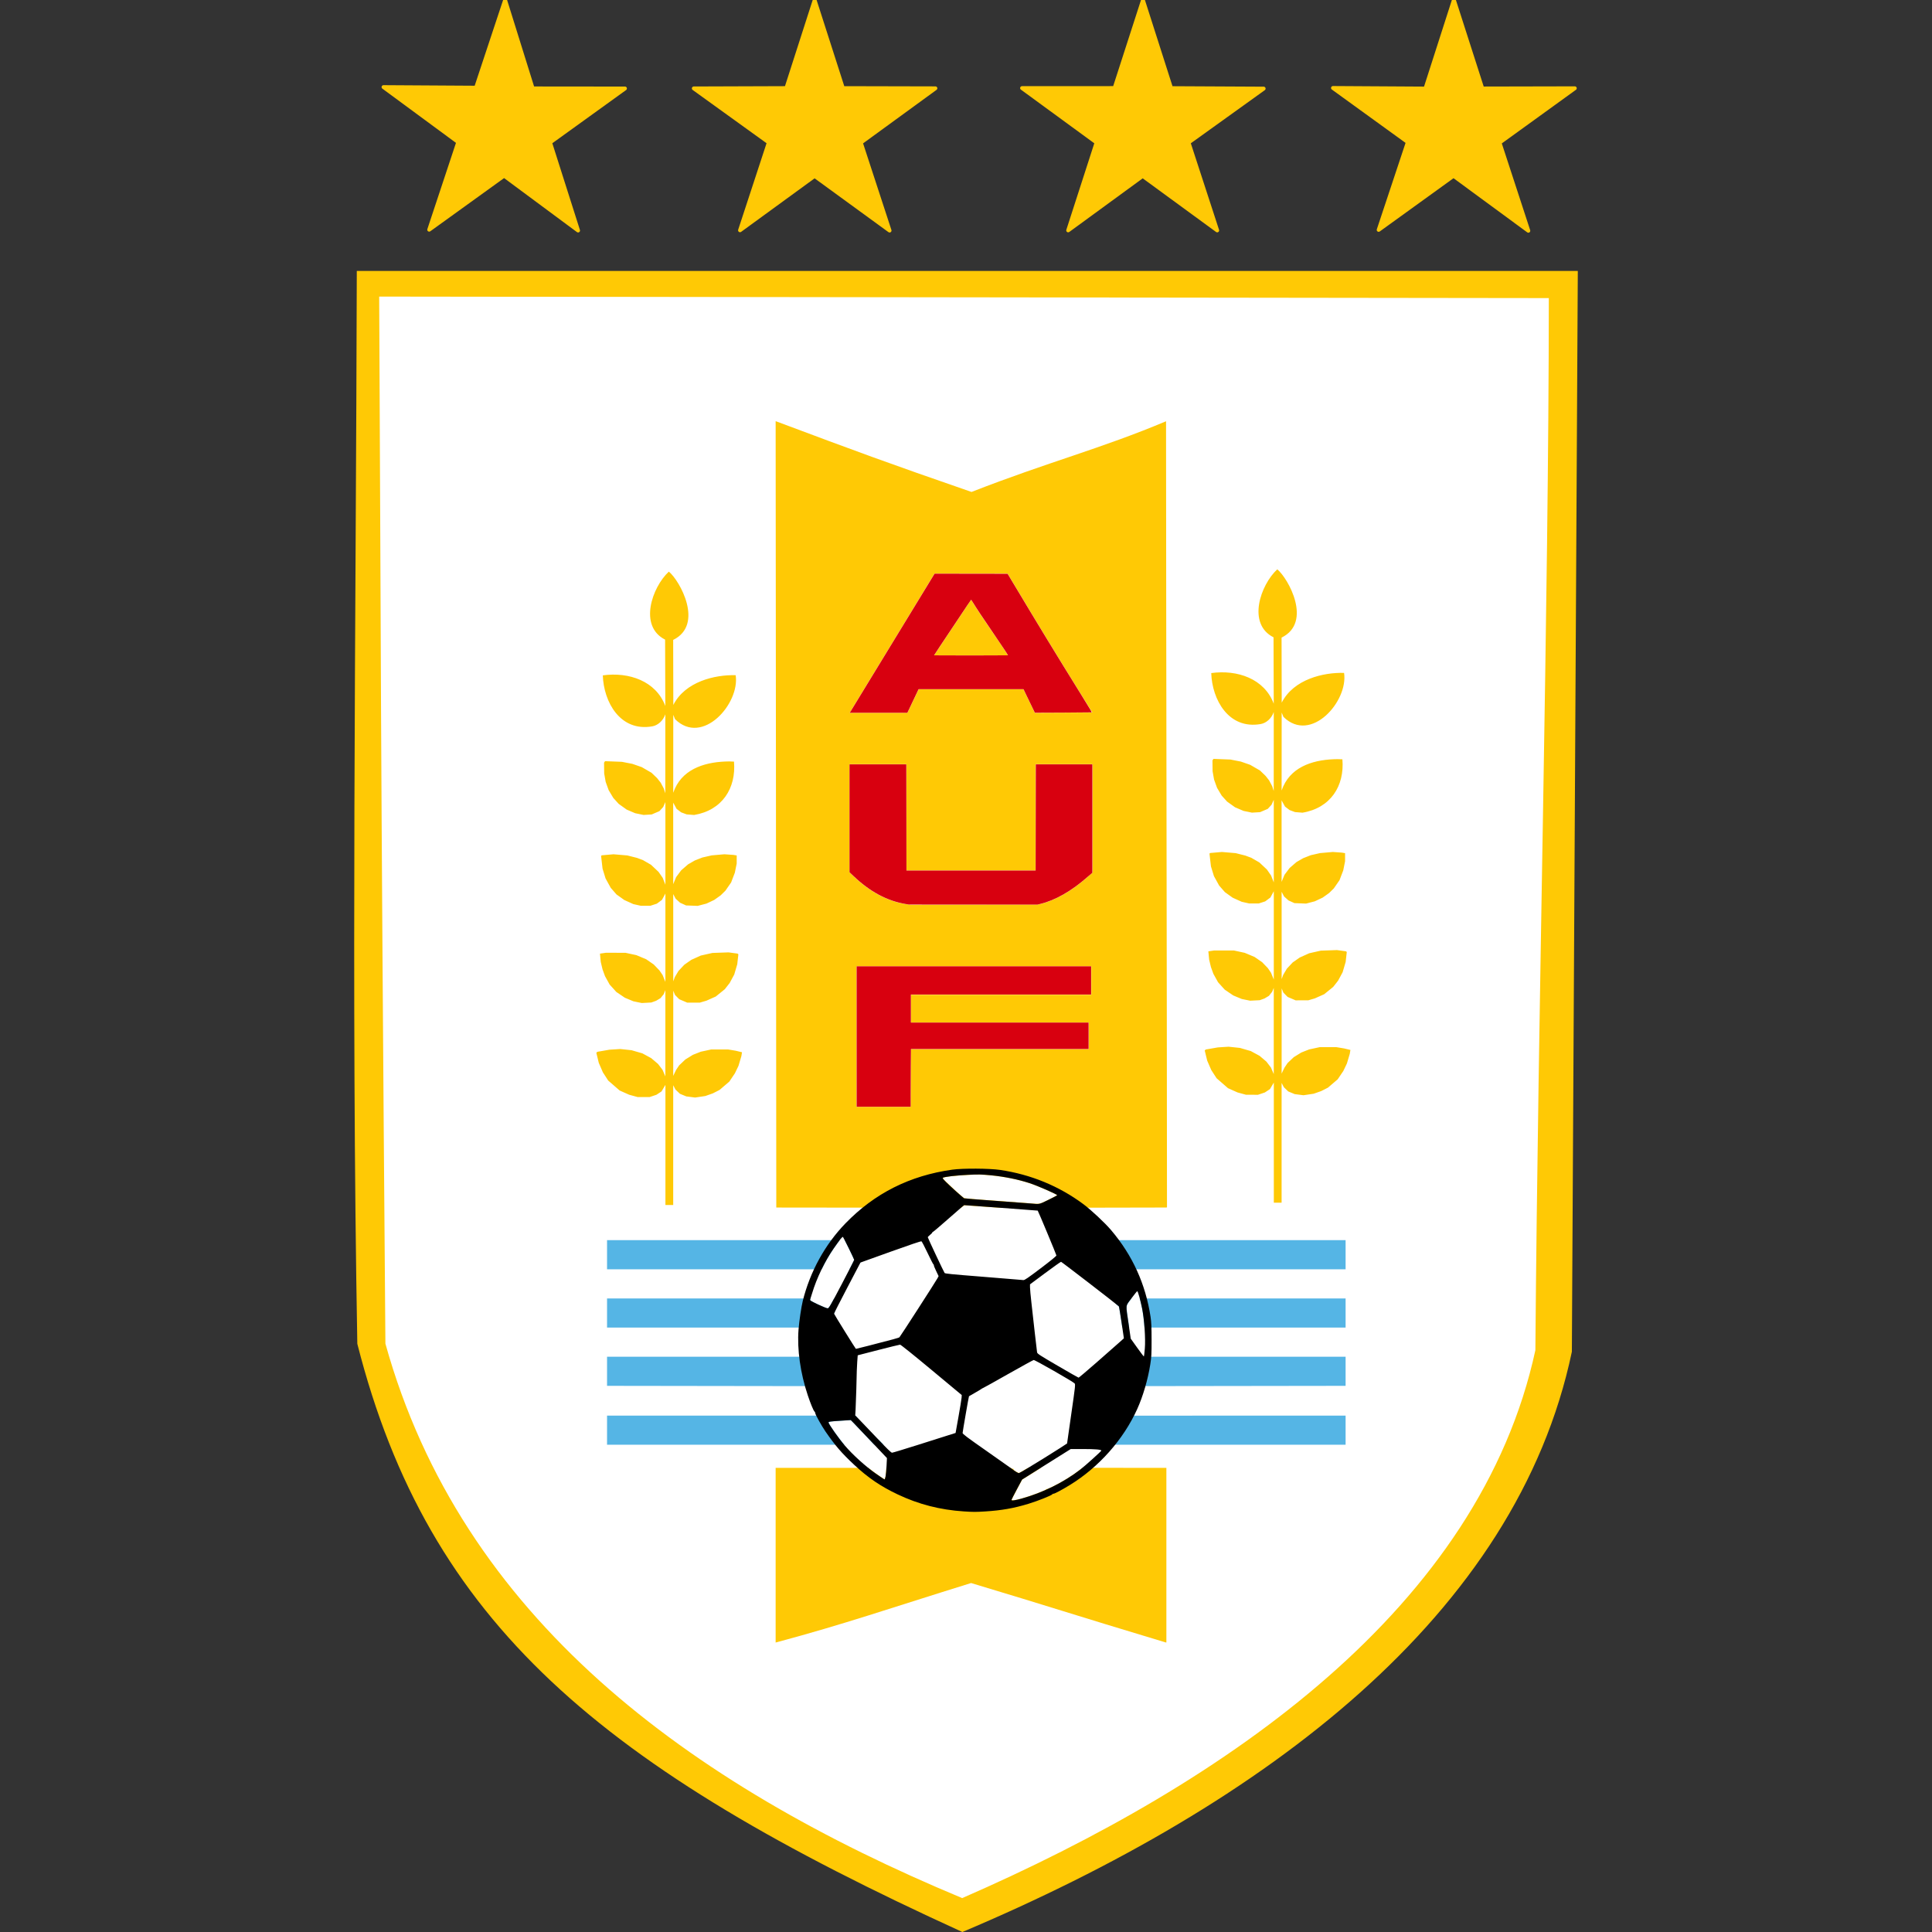 <svg width="480" height="480" viewBox="0 0 480 480" fill="none" xmlns="http://www.w3.org/2000/svg">
<rect x="0" y="0" width="480" height="480" fill="#333333" stroke="none"/>
<g clip-path="url(#clip0_92_64413)">
<path d="M91.932 333.879C91.509 248.134 92.263 144.864 90.846 70.434C196.297 71.072 277.546 70.394 387.935 71.138C386.952 164.293 387.623 235.096 386.458 336.065C373.429 390.179 293.943 456.88 240.176 475.356C147.204 454.867 97.098 351.026 91.932 333.879Z" fill="white"/>
<path d="M239.102 480C149.493 439.153 106.498 403.506 88.775 333.858C87.219 247.386 88.455 153.81 88.645 67.32H392C391.508 156.824 391.017 246.328 390.525 335.832C376.79 401.285 314.444 448.157 239.102 480ZM381.46 335.453C382.131 249.077 384.773 150.837 384.799 74.061L94.208 73.686C94.656 159.445 94.471 173.713 95.754 333.825C114.666 401.777 170.781 443.146 239.054 471.577C305.435 442.631 367.657 399.195 381.46 335.453Z" fill="#FFC905"/>
<path d="M192.706 104.632L192.866 300.011C225.193 300.066 257.519 300.108 289.846 300.007L289.89 299.958L289.934 299.91C289.907 237.629 289.728 166.943 289.701 104.662C273.461 111.496 260.426 114.773 241.369 122.223C220.154 114.882 213.45 112.395 192.703 104.632H192.706ZM317.337 141.441C313.142 145.334 309.795 155.01 316.404 158.337L316.458 174.833C314.149 168.631 307.419 166.327 300.93 167.223C301.131 173.783 305.219 181.294 313.222 179.887C314.57 179.65 315.893 178.541 316.462 176.896L316.458 186.706L316.454 196.515L316.262 195.921L316.075 195.327L315.691 194.606L315.308 193.88L314.869 193.326L314.431 192.767L313.731 192.094L313.032 191.421L311.812 190.718L310.596 190.014L309.435 189.613L308.279 189.209L306.986 188.958L305.688 188.703L303.591 188.624L301.493 188.54L301.365 188.721L301.233 188.901L301.248 190.256L301.264 191.611L301.447 192.645L301.63 193.678L302.001 194.708L302.376 195.741L302.952 196.709L303.532 197.677L304.204 198.416L304.87 199.155L305.858 199.863L306.844 200.567L307.905 201.02L308.965 201.473L310.007 201.684L311.048 201.9L312.058 201.838L313.064 201.777L314.019 201.368L314.978 200.959L315.449 200.444L315.919 199.93L316.193 199.318L316.467 198.711V208.969L316.471 219.232L316.138 218.387L315.804 217.538L315.288 216.79L314.767 216.038L313.83 215.158L312.889 214.274L311.884 213.694L310.878 213.113L310.143 212.84L309.411 212.568L308.21 212.264L307.008 211.96L305.29 211.815L303.576 211.67L302.123 211.798L300.67 211.925L300.581 212L300.49 212.075L300.673 213.663L300.856 215.247L301.227 216.461L301.602 217.675L302.247 218.841L302.887 220.006L303.604 220.829L304.326 221.651L305.29 222.342L306.254 223.033L307.383 223.543L308.511 224.049L309.425 224.255L310.339 224.458H311.541H312.743L313.542 224.203L314.337 223.943L314.977 223.468L315.622 222.989L316.047 222.21L316.472 221.427V232.398L316.469 243.369L316.126 242.528L315.783 241.684L315.39 241.108L314.997 240.531L314.285 239.792L313.576 239.053L312.63 238.402L311.689 237.751L310.473 237.241L309.258 236.731L307.919 236.44L306.58 236.15L304.122 236.146L301.668 236.141L300.941 236.247L300.214 236.357L300.31 237.386L300.411 238.42L300.631 239.344L300.854 240.272L301.16 241.112L301.462 241.948L302.042 242.99L302.617 244.033L303.45 244.957L304.282 245.876L305.337 246.597L306.397 247.314L307.457 247.759L308.522 248.199L309.56 248.41L310.597 248.621L311.789 248.559L312.978 248.498L313.572 248.282L314.17 248.067L314.714 247.741L315.263 247.416L315.661 246.914L316.058 246.417L316.264 245.925L316.465 245.436L316.461 256.148V266.859L316.113 266.045L315.766 265.231L315.203 264.496L314.641 263.762L313.791 263.04L312.941 262.319L311.845 261.725L310.748 261.131L309.404 260.744L308.066 260.353L306.653 260.203L305.242 260.054L303.898 260.137L302.559 260.225L301.074 260.485L299.584 260.744L299.447 260.863L299.31 260.982L299.616 262.244L299.922 263.502L300.43 264.681L300.942 265.855L301.604 266.876L302.262 267.892L303.679 269.124L305.091 270.355L306.283 270.888L307.471 271.416L308.513 271.702L309.555 271.987L311.045 271.992L312.534 271.996L313.393 271.71L314.252 271.42L314.878 271.006L315.508 270.593L315.993 269.779L316.477 268.965V283.886V298.807H317.441H318.41V283.93L318.414 269.053L318.693 269.585L318.972 270.122L319.524 270.65L320.072 271.173L320.867 271.499L321.662 271.829L322.754 271.97L323.851 272.11L325.117 271.921L326.383 271.732L327.31 271.407L328.238 271.081L329.088 270.65L329.938 270.215L331.144 269.181L332.35 268.147L333.044 267.118L333.739 266.088L334.187 265.156L334.634 264.223L334.991 263.022L335.347 261.826L335.427 261.342L335.507 260.858L334.735 260.669L333.963 260.484L332.994 260.321L332.03 260.164H329.946H327.862L326.564 260.445L325.267 260.722L324.28 261.109L323.293 261.501L322.36 262.077L321.433 262.649L320.665 263.379L319.893 264.109L319.505 264.69L319.112 265.271L318.765 266.001L318.417 266.731L318.421 256.147L318.429 245.564L318.643 246.096L318.863 246.624L319.384 247.156L319.905 247.684L320.901 248.106L321.897 248.533L323.464 248.528H325.027L325.845 248.287L326.663 248.049L327.824 247.53L328.984 247.015L330.108 246.105L331.228 245.194L331.831 244.429L332.434 243.659L333.005 242.603L333.576 241.543L333.951 240.263L334.326 238.983L334.463 237.756L334.605 236.528L334.504 236.436L334.403 236.348L333.288 236.198L332.169 236.044L330.163 236.115L328.152 236.186L326.704 236.511L325.26 236.837L324.09 237.365L322.92 237.888L322.043 238.504L321.166 239.115L320.444 239.889L319.722 240.659L319.261 241.433L318.804 242.208L318.616 242.727L318.424 243.241L318.42 232.398L318.417 221.555L318.718 222.136L319.02 222.721L319.568 223.213L320.121 223.71L320.865 224.045L321.605 224.379L323.049 224.436L324.493 224.493L325.581 224.207L326.668 223.926L327.633 223.468L328.601 223.015L329.406 222.443L330.21 221.871L330.8 221.291L331.389 220.71L332.093 219.694L332.797 218.682L333.259 217.464L333.725 216.25L333.953 215.11L334.181 213.971V212.968V211.961L333.774 211.894L333.363 211.828L332.248 211.749L331.133 211.669L329.547 211.81L327.962 211.947L326.81 212.211L325.663 212.47L324.722 212.84L323.776 213.213L322.944 213.693L322.112 214.172L321.252 214.916L320.394 215.659L319.763 216.499L319.128 217.344L318.768 218.224L318.411 219.104L318.407 208.973V198.842L318.827 199.617L319.253 200.391L319.819 200.822L320.386 201.253L321.063 201.508L321.744 201.759L322.671 201.834L323.599 201.909C330.587 200.75 334.076 195.26 333.515 188.646L332.322 188.606C326.86 188.643 321.171 190.166 318.828 195.358L318.413 196.388L318.421 186.71L318.429 177.028L318.648 177.569L318.867 178.106C325.704 184.845 335.013 174.206 333.929 167.179C328.787 167.027 321.376 168.76 318.438 174.574C318.43 169.186 318.41 163.8 318.402 158.412C326.15 154.61 320.041 143.648 317.329 141.442L317.337 141.441ZM166.175 142.013C161.981 145.906 158.633 155.582 165.243 158.909L165.296 175.405C162.987 169.203 156.257 166.895 149.768 167.79C149.969 174.35 154.057 181.866 162.06 180.459C163.408 180.222 164.731 179.113 165.3 177.468L165.296 187.277L165.292 197.087L165.1 196.493L164.913 195.899L164.529 195.173L164.146 194.452L163.707 193.898L163.269 193.339L162.569 192.666L161.87 191.993L160.654 191.289L159.434 190.585L158.278 190.185L157.117 189.78L155.824 189.53L154.531 189.274L152.429 189.191L150.331 189.112L150.203 189.292L150.075 189.473L150.091 190.827L150.11 192.182L150.294 193.216L150.477 194.25L150.847 195.279L151.222 196.313L151.798 197.281L152.378 198.248L153.05 198.987L153.717 199.726L154.704 200.43L155.691 201.138L156.751 201.592L157.816 202.045L158.857 202.256L159.899 202.471L160.905 202.41L161.91 202.349L162.865 201.94L163.825 201.531L164.295 201.016L164.766 200.501L165.04 199.89L165.314 199.283L165.318 209.545V219.803L164.984 218.959L164.655 218.11L164.135 217.362L163.614 216.614L162.677 215.73L161.736 214.846L160.73 214.265L159.725 213.685L158.989 213.412L158.258 213.139L157.056 212.836L155.854 212.532L154.141 212.387L152.423 212.242L150.97 212.369L149.516 212.497L149.428 212.572L149.337 212.651L149.52 214.235L149.703 215.823L150.078 217.032L150.449 218.246L151.093 219.412L151.733 220.578L152.451 221.4L153.172 222.227L154.136 222.914L155.101 223.604L156.229 224.115L157.358 224.625L158.272 224.827L159.186 225.034H160.388H161.589L162.389 224.774L163.188 224.515L163.827 224.04L164.468 223.565L164.893 222.782L165.318 221.999V232.969L165.314 243.94L164.971 243.1L164.628 242.26L164.236 241.679L163.843 241.103L163.13 240.364L162.422 239.625L161.481 238.974L160.539 238.323L159.319 237.813L158.104 237.302L156.765 237.016L155.426 236.726L152.967 236.716L150.514 236.712L149.787 236.822L149.06 236.927L149.156 237.961L149.257 238.991L149.476 239.919L149.7 240.842L150.006 241.683L150.312 242.523L150.887 243.565L151.463 244.608L152.295 245.527L153.127 246.451L154.187 247.168L155.243 247.885L156.308 248.329L157.368 248.769L158.405 248.985L159.443 249.196L160.635 249.134L161.823 249.068L162.422 248.852L163.016 248.637L163.56 248.311L164.108 247.986L164.506 247.484L164.908 246.987L165.109 246.495L165.31 246.006V256.717L165.306 267.429L164.959 266.619L164.611 265.805L164.048 265.066L163.486 264.332L162.636 263.61L161.786 262.889L160.69 262.295L159.593 261.701L158.254 261.314L156.915 260.927L155.499 260.773L154.087 260.624L152.748 260.712L151.404 260.795L149.919 261.055L148.43 261.314L148.293 261.433L148.156 261.551L148.462 262.814L148.767 264.072L149.279 265.251L149.787 266.425L150.449 267.446L151.107 268.462L152.524 269.694L153.936 270.925L155.128 271.458L156.317 271.986L157.358 272.271L158.4 272.557L159.89 272.562L161.38 272.566L162.238 272.28L163.097 271.99L163.723 271.576L164.353 271.163L164.838 270.349L165.323 269.54V284.456V299.377H166.287H167.256V284.501L167.26 269.624L167.538 270.16L167.821 270.693L168.369 271.221L168.918 271.744L169.713 272.074L170.508 272.4L171.6 272.54L172.696 272.681L173.962 272.492L175.233 272.303L176.156 271.977L177.083 271.652L177.933 271.221L178.783 270.785L179.989 269.751L181.196 268.718L181.891 267.688L182.585 266.659L183.032 265.726L183.48 264.794L183.836 263.593L184.192 262.397L184.272 261.913L184.352 261.429L183.58 261.244L182.808 261.055L181.839 260.892L180.875 260.734H178.791H176.707L175.41 261.015L174.112 261.292L173.125 261.684L172.138 262.071L171.21 262.647L170.278 263.219L169.51 263.949L168.738 264.679L168.35 265.26L167.957 265.841L167.61 266.571L167.262 267.301L167.266 256.718L167.274 246.134L167.488 246.666L167.708 247.198L168.229 247.726L168.75 248.254L169.746 248.676L170.742 249.103L172.309 249.099H173.872L174.69 248.857L175.512 248.619L176.669 248.1L177.829 247.586L178.953 246.675L180.073 245.769L180.676 244.999L181.279 244.229L181.85 243.174L182.421 242.113L182.796 240.833L183.171 239.553L183.308 238.326L183.45 237.099L183.349 237.011L183.248 236.918L182.133 236.769L181.018 236.615L179.008 236.685L176.997 236.756L175.549 237.082L174.105 237.407L172.935 237.935L171.765 238.463L170.888 239.074L170.011 239.69L169.289 240.46L168.567 241.23L168.106 242.004L167.649 242.778L167.461 243.297L167.269 243.812L167.265 232.969L167.262 222.13L167.563 222.71L167.865 223.291L168.417 223.784L168.965 224.281L169.71 224.615L170.45 224.954L171.894 225.007L173.338 225.064L174.426 224.778L175.513 224.496L176.482 224.043L177.446 223.586L178.251 223.014L179.055 222.442L179.645 221.861L180.234 221.281L180.938 220.264L181.642 219.253L182.104 218.034L182.57 216.82L182.798 215.681L183.031 214.541V213.539V212.531L182.62 212.465L182.209 212.399L181.094 212.32L179.979 212.241L178.393 212.377L176.807 212.518L175.656 212.782L174.509 213.042L173.568 213.411L172.622 213.781L171.79 214.26L170.957 214.74L170.099 215.483L169.24 216.226L168.61 217.071L167.975 217.915L167.618 218.795L167.258 219.675V209.544L167.254 199.414L167.678 200.188L168.099 200.962L168.666 201.393L169.233 201.824L169.914 202.079L170.59 202.33L171.518 202.405L172.445 202.48C179.434 201.322 182.922 195.831 182.361 189.218L181.169 189.173C175.706 189.21 170.017 190.733 167.675 195.926L167.259 196.959L167.267 187.282L167.275 177.6L167.494 178.137L167.714 178.678C174.551 185.417 183.86 174.777 182.775 167.751C177.634 167.599 170.223 169.331 167.284 175.145C167.276 169.758 167.257 164.372 167.249 158.984C174.996 155.182 168.883 144.219 166.17 142.013H166.175ZM232.178 142.515H250.337C258.339 155.912 262.683 163.043 271.39 177.028C267.122 177.051 262.087 177.057 257.105 177.111C256.22 175.305 255.267 173.331 254.272 171.252H228.23L225.452 177.094C221.169 177.097 216.09 177.1 211.085 177.103C218.325 165.205 224.33 155.389 232.178 142.515ZM241.267 148.994C238.479 153.239 235.171 158.088 232.045 162.846H250.452C247.84 158.688 244.258 153.91 241.267 148.994ZM211.062 189.859H225.218V216.27H257.27V189.859H271.426C271.425 198.839 271.426 207.819 271.426 216.798C268.051 219.899 263.307 223.614 257.813 224.742C248.404 224.756 237.233 224.774 226.233 224.791C220.106 224.148 215.134 220.894 211.062 216.715V189.859ZM212.798 240.086H271.138V247.137H226.333V254.039H270.512V260.641H226.333L226.254 274.977H212.796C212.796 263.347 212.797 251.716 212.796 240.086H212.798ZM192.706 364.687V408.091L192.857 408.038H192.877C209.966 403.46 220.895 399.622 241.264 393.302C261.931 399.506 265.314 400.746 289.624 408.064H289.704H289.783V364.687C257.98 364.635 224.968 364.716 192.706 364.687Z" fill="#FFC905"/>
<path d="M185.326 358.941H150.818V355.322V351.702H181.717H212.616L213.091 352.357L213.566 353.011L214.534 354.09L215.502 355.168L216.758 356.336L218.013 357.504L218.924 358.222L219.834 358.941H185.326ZM299.818 358.941H265.326L266.794 357.757L268.262 356.573L269.534 355.254L270.807 353.936L271.679 352.827L272.551 351.718L303.43 351.71L334.31 351.702V355.322V358.941H299.818ZM208.531 344.425L208.499 344.387L179.658 344.348L150.818 344.308V340.689V337.07H178.747H206.676L206.876 338.341L207.075 339.611L207.428 340.994L207.781 342.376L208.172 343.42L208.564 344.463L208.531 344.425ZM305.453 344.347L276.596 344.386L276.829 343.882L277.061 343.378L277.558 341.572L278.055 339.766L278.268 338.418L278.481 337.07H306.395H334.31V340.689V344.307L305.453 344.347ZM178.743 329.831H150.818V326.211V322.592H179.616H208.414V322.657V322.721L207.833 324.551L207.252 326.381L206.96 328.106L206.668 329.831H178.743ZM306.381 329.831H278.452L278.335 328.945L278.218 328.06L277.965 326.928L277.712 325.797L277.291 324.464L276.87 323.131L276.78 322.861L276.691 322.592H305.5H334.31V326.211V329.831H306.381ZM181.627 315.353H150.818V311.733V308.114H185.202H219.586L217.17 310.309L214.754 312.503L213.595 313.928L212.435 315.353H181.627ZM303.511 315.353H272.713L271.672 314.076L270.632 312.799L269.089 311.24L267.546 309.682L267.397 309.629L267.248 309.577L266.356 308.845L265.463 308.114H299.886H334.31V311.733V315.353H303.511Z" fill="#55B5E5"/>
<path d="M243.875 291.84C241.603 291.743 236.431 292.105 234.749 292.478C234.173 292.606 234.15 292.642 234.442 293.011C234.685 293.318 237.91 296.326 238.728 297.009C239.071 297.296 239.396 297.571 239.451 297.617C239.548 297.695 239.657 297.712 240.802 297.817C242.851 298.005 245.244 298.187 250.672 298.572C253.902 298.802 256.077 298.97 256.697 299.041C256.958 299.071 257.388 299.089 257.684 299.082C258.287 299.066 258.464 299.024 259.176 298.709C260.022 298.334 262.479 297.095 262.614 296.975C262.658 296.936 262.621 296.901 262.435 296.786C261.711 296.36 258.712 295.045 256.851 294.336C253.42 293.029 248.199 292.025 243.875 291.84ZM239.569 299.433L239.298 299.637C238.984 299.877 238.317 300.457 235.926 302.56C233.217 304.94 232.125 305.87 231.842 306.037C231.745 306.092 231.655 306.19 231.624 306.26C231.589 306.328 231.348 306.583 231.078 306.83C230.808 307.077 230.575 307.319 230.564 307.362C230.536 307.452 230.807 308.059 231.829 310.255C233.504 313.848 234.629 316.177 234.737 316.262C234.943 316.424 236.164 316.543 243.342 317.119C250.368 317.683 253.046 317.907 253.96 317.999C254.39 318.042 254.526 317.992 255.105 317.617C256.436 316.751 261.037 313.242 262.076 312.301L262.477 311.939L262.303 311.489C261.745 310.059 259.882 305.563 258.668 302.718C258.023 301.205 257.842 300.82 257.775 300.796C257.649 300.753 251.448 300.288 240.408 299.494L239.569 299.433ZM231.837 306.135C231.945 306.135 231.959 306.149 231.959 306.248C231.959 306.35 231.951 306.362 231.837 306.362C231.728 306.362 231.715 306.348 231.715 306.248C231.715 306.147 231.723 306.135 231.837 306.135ZM209.339 307.343C209.111 307.453 208.339 308.455 207.102 310.243C205.478 312.592 203.843 315.717 202.699 318.678C202.357 319.564 202.076 320.388 201.749 321.453C201.586 321.987 201.413 322.536 201.369 322.669C201.325 322.802 201.281 322.932 201.281 322.96C201.281 323.089 201.65 323.311 202.753 323.847C203.778 324.346 204.73 324.761 205.28 324.946C205.431 324.997 205.589 325.04 205.627 325.04C205.843 325.045 206.114 324.646 206.954 323.111C208.146 320.933 211.35 314.812 212.045 313.381L212.226 313.007L212.138 312.803C211.891 312.199 210.217 308.773 209.663 307.736C209.436 307.31 209.424 307.297 209.327 307.343H209.339ZM228.91 308.393L228.024 308.672C226.459 309.162 224.119 309.982 216.843 312.599C215.175 313.199 213.806 313.696 213.802 313.702C213.775 313.736 209.894 321.162 209.294 322.322C208.5 323.856 207.508 325.819 207.349 326.165L207.252 326.381L207.58 326.932C208.422 328.338 210.764 332.116 211.971 334.015L212.658 335.095L212.808 335.069C212.896 335.055 213.672 334.864 214.546 334.642C217.529 333.886 217.413 333.917 217.43 333.815C217.437 333.711 217.647 333.683 217.672 333.781C217.68 333.845 217.664 333.853 220.518 333.102C222.817 332.497 223.319 332.338 223.486 332.169C223.575 332.093 223.847 331.686 224.12 331.267C226.165 328.146 228.945 323.843 230.796 320.936C232.601 318.102 232.775 317.826 233 317.406L233.194 317.047L232.818 316.273C232.334 315.273 232.032 314.555 232.024 314.385C232.021 314.311 231.989 314.214 231.936 314.17C231.828 314.063 231.069 312.581 230.468 311.323C229.872 310.077 229.118 308.633 228.996 308.495L228.91 308.393ZM263.616 313.52C263.508 313.52 261.945 314.636 258.97 316.843C257.815 317.7 256.662 318.556 256.406 318.742L255.942 319.082L255.938 319.614C255.937 319.908 255.974 320.6 256.027 321.151C256.151 322.513 257.532 334.899 257.644 335.654C257.732 336.205 257.764 336.244 258.651 336.824C259.637 337.466 264.59 340.367 267.091 341.767H267.094C267.568 342.031 267.967 342.25 267.984 342.25C268.093 342.25 270.398 340.277 275 336.232C276.784 334.663 276.874 334.578 276.856 334.453C276.848 334.336 276.848 334.321 276.952 334.321C277.014 334.321 277.073 334.346 277.073 334.374C277.073 334.402 277.263 334.251 277.494 334.041C277.727 333.832 278.211 333.396 278.57 333.075L279.221 332.49L278.873 330.134C278.413 327.007 278.169 325.46 278.024 324.78C277.98 324.555 277.962 324.553 277.215 323.949C274.144 321.497 263.743 313.52 263.616 313.52ZM231.837 314.2C231.934 314.2 231.945 314.221 231.945 314.306C231.945 314.391 231.918 314.415 231.837 314.415C231.741 314.415 231.728 314.391 231.728 314.306C231.728 314.22 231.756 314.2 231.837 314.2ZM282.556 320.811C282.46 320.816 280.368 323.537 280.151 323.942C279.827 324.546 279.833 324.951 280.195 327.415C280.302 328.177 280.528 329.652 280.68 330.693L280.954 332.588L282.087 334.166C282.711 335.036 283.432 336.024 283.688 336.36C283.945 336.696 284.169 336.957 284.191 336.938C284.226 336.898 284.348 335.929 284.425 334.963C284.496 334.106 284.453 331.161 284.354 329.93C284.165 327.545 283.954 325.981 283.595 324.353C283.209 322.606 282.68 320.806 282.556 320.811ZM223.596 334.11C223.508 334.11 222.334 334.382 221.017 334.71C219.821 335.007 213.165 336.72 213.148 336.734C213.12 336.751 213.059 337.467 212.981 338.878L212.911 340.004L213.032 340.298L213.157 340.589L213.028 340.713L212.903 340.834L212.867 342.363C212.797 345.031 212.638 349.499 212.58 350.595L212.518 351.652L213.024 352.161C213.834 352.981 214.637 353.817 216.748 356.043C220.038 359.51 221.16 360.642 221.499 360.834C221.639 360.914 221.647 360.912 221.968 360.825C222.681 360.637 225.236 359.853 228.284 358.888C231.336 357.921 231.49 357.868 231.503 357.766C231.511 357.641 231.72 357.581 231.72 357.702C231.72 357.747 231.756 357.769 231.809 357.759C231.853 357.75 233.135 357.353 234.651 356.872L237.409 355.996L237.968 352.843C238.772 348.296 238.997 346.817 238.918 346.625C238.89 346.576 234.08 342.549 229.597 338.835C227.15 336.808 224.632 334.784 223.989 334.327C223.818 334.205 223.641 334.108 223.593 334.108L223.596 334.11ZM256.835 337.889L256.557 338.033C255.782 338.428 252.882 340.038 248.676 342.409C246.162 343.826 244.623 344.678 244.293 344.836C244.13 344.915 244.034 344.98 244.079 344.98C244.141 344.98 244.168 345.014 244.168 345.108C244.168 345.215 244.14 345.233 244.06 345.233C243.989 345.233 243.939 345.207 243.934 345.149C243.926 345.075 243.872 345.094 243.51 345.315C243.283 345.453 242.596 345.858 241.981 346.214C241.366 346.569 240.838 346.881 240.809 346.908C240.747 346.958 240.279 349.556 239.676 353.097C239.196 355.914 239.183 356.017 239.256 356.121C239.523 356.502 240.505 357.218 246.935 361.732C249.019 363.195 250.918 364.535 251.157 364.707C251.484 364.944 251.593 365.001 251.606 364.949C251.614 364.904 251.65 364.885 251.714 364.892C251.802 364.902 251.81 364.935 251.81 365.035C251.812 365.108 251.818 365.189 251.845 365.216C251.89 365.289 252.545 365.708 252.812 365.839C252.937 365.901 253.086 365.948 253.144 365.948C253.275 365.948 253.991 365.547 255.744 364.491C258.02 363.12 264.019 359.37 264.875 358.782C265.081 358.64 265.114 358.596 265.138 358.438C265.146 358.338 265.544 355.599 266.007 352.352C267.15 344.335 267.19 343.967 266.985 343.724C266.679 343.359 259.517 339.205 257.406 338.166L256.835 337.889ZM211.409 352.852C211.401 352.835 210.784 352.862 210.058 352.909C206.943 353.116 206.288 353.175 206.027 353.276C205.886 353.329 205.876 353.348 205.901 353.472C206.022 354.024 208.621 357.654 210.123 359.362C211.973 361.467 214.721 363.974 217.09 365.717C217.681 366.152 219.019 367.077 219.484 367.374C219.618 367.46 219.745 367.529 219.767 367.529C219.829 367.529 219.977 367.022 220.034 366.676C220.105 366.201 220.217 364.919 220.29 363.568C220.352 362.482 220.352 362.262 220.294 362.205C219.662 361.514 212.768 354.242 211.964 353.419C211.677 353.126 211.427 352.87 211.41 352.853L211.409 352.852ZM266.034 360.026L259.989 363.817L253.948 367.608L252.8 369.775C251.742 371.775 251.324 372.593 251.324 372.664C251.324 372.679 251.368 372.706 251.431 372.728C251.928 372.918 255.426 371.93 258.221 370.809C259.743 370.199 259.854 370.147 259.87 370.035C259.878 369.929 260.039 369.878 260.093 369.961C260.155 370.054 262.366 368.961 263.882 368.092C265.702 367.047 267.573 365.782 268.812 364.758C270.321 363.509 273.607 360.526 273.607 360.404C273.607 360.142 272.027 360.027 268.371 360.027L266.034 360.026Z" fill="white"/>
<path d="M239.436 375.503C233.549 375.115 228.229 373.747 223.044 371.289C218.774 369.265 215.688 367.165 212.216 363.925C209.118 361.033 207.511 359.167 205.069 355.625C204.144 354.285 202.584 351.487 202.558 351.124C202.55 350.959 202.462 350.765 202.364 350.693C202.118 350.506 201.397 348.767 200.689 346.654C198.846 341.149 198.013 335.23 198.393 330.332C198.555 328.228 199.079 324.692 199.447 323.21C201.25 315.951 204.973 309.183 210.04 303.955C217.291 296.474 226.031 292.075 236.574 290.601C239.186 290.236 245.77 290.271 248.467 290.665C256.071 291.776 263.101 294.664 269.158 299.166C271.075 300.591 274.508 303.804 276.041 305.609C281.374 311.888 284.613 319.006 285.855 327.174C286.049 328.444 286.105 329.692 286.108 332.842C286.112 336.409 286.073 337.126 285.787 338.967C285.201 342.716 283.964 346.941 282.525 350.107C279.084 357.68 273.017 364.517 265.809 368.945C263.814 370.17 261.818 371.225 261.7 371.115C261.656 371.074 261.543 371.137 261.446 371.256C261.193 371.572 257.816 372.913 255.482 373.624C251.879 374.721 248.83 375.258 244.761 375.513C242.404 375.66 241.796 375.659 239.434 375.503H239.436ZM253.838 372.315C259.099 370.846 264.316 368.264 268.392 365.11C269.589 364.184 273.625 360.549 273.625 360.397C273.625 360.144 272.082 360.01 269.192 360.01H266.019L259.979 363.799L253.938 367.589L252.618 370.052C251.892 371.407 251.297 372.575 251.297 372.647C251.297 372.894 252.174 372.779 253.838 372.315ZM220.016 366.818C220.104 366.406 220.21 365.21 220.262 364.161L220.359 362.254L216.619 358.298C214.562 356.122 212.539 353.996 212.123 353.574L211.367 352.807L208.623 352.988C206.372 353.136 205.872 353.205 205.839 353.368C205.777 353.692 208.229 357.196 209.855 359.097C211.854 361.434 214.99 364.278 217.582 366.104C218.724 366.909 219.705 367.567 219.761 367.567C219.823 367.567 219.934 367.23 220.018 366.818H220.016ZM259.253 362.354C262.475 360.347 265.112 358.668 265.112 358.623C265.112 358.578 265.585 355.257 266.164 351.244C267.175 344.229 267.207 343.938 266.968 343.692C266.486 343.195 257.108 337.837 256.813 337.89C256.658 337.919 253.821 339.476 250.51 341.352C247.199 343.227 244.373 344.802 244.231 344.851C244.088 344.9 243.94 344.98 243.901 345.029C243.865 345.079 243.14 345.514 242.296 345.999C241.451 346.483 240.751 346.887 240.74 346.897C240.678 346.942 239.156 355.754 239.156 356.023C239.156 356.274 240.25 357.094 245.261 360.599C248.619 362.948 251.461 364.95 251.576 365.049C252.073 365.476 252.921 365.986 253.147 365.995C253.282 366.001 256.03 364.361 259.253 362.354ZM227.512 359.15C230.578 358.175 234.06 357.071 235.249 356.697L237.412 356.015L238.133 351.986C238.53 349.77 238.874 347.651 238.901 347.278L238.945 346.599L231.423 340.339C226.856 336.539 223.791 334.079 223.623 334.079C223.47 334.079 221.04 334.674 218.222 335.4L213.098 336.721L212.977 338.364C212.915 339.268 212.868 340.243 212.868 340.529C212.876 341.432 212.649 348.672 212.568 350.2L212.479 351.662L213.426 352.617C213.947 353.142 215.936 355.226 217.846 357.247C220.388 359.936 221.4 360.922 221.622 360.922C221.789 360.922 224.433 360.124 227.499 359.15H227.512ZM272.439 338.495C274.818 336.412 277.319 334.211 277.996 333.604L279.227 332.502L278.65 328.567C278.333 326.403 278.029 324.595 277.977 324.549C277.008 323.703 263.745 313.492 263.615 313.492C263.519 313.492 261.738 314.752 259.667 316.293L255.902 319.094V319.844C255.902 320.256 256.058 321.942 256.246 323.59C256.435 325.239 256.813 328.61 257.084 331.083C257.356 333.555 257.614 335.757 257.658 335.975C257.728 336.336 258.209 336.649 262.785 339.321C265.562 340.943 267.896 342.273 267.973 342.277C268.044 342.281 270.06 340.579 272.439 338.495ZM284.427 335.072C284.637 332.618 284.306 327.781 283.745 325.024C283.321 322.95 282.71 320.789 282.547 320.789C282.485 320.789 281.841 321.588 281.11 322.565C279.557 324.641 279.646 323.795 280.424 329.128L280.928 332.581L282.532 334.829C283.414 336.066 284.165 337.051 284.2 337.017C284.236 336.984 284.337 336.109 284.427 335.072ZM215.52 334.41C222.113 332.719 223.3 332.394 223.47 332.231C223.7 332.012 232.542 318.297 232.914 317.583L233.193 317.047L232.561 315.733C232.214 315.011 231.968 314.384 232.015 314.34C232.06 314.296 232.023 314.217 231.927 314.166C231.839 314.115 231.172 312.819 230.447 311.287C229.723 309.756 229.043 308.457 228.935 308.401C228.812 308.336 225.96 309.298 221.259 310.988L213.778 313.677L210.474 319.977C208.657 323.442 207.191 326.324 207.215 326.382C207.361 326.734 212.572 335.122 212.644 335.122C212.689 335.122 213.981 334.802 215.508 334.41H215.52ZM209.102 319.095C210.817 315.834 212.221 313.093 212.222 313.003C212.224 312.829 209.612 307.504 209.436 307.327C209.293 307.181 208.726 307.877 207.151 310.136C204.962 313.272 202.891 317.569 201.78 321.276C201.549 322.047 201.317 322.778 201.267 322.9C201.196 323.081 201.554 323.301 203.246 324.101C204.414 324.654 205.462 325.069 205.65 325.052C205.944 325.026 206.353 324.321 209.102 319.095ZM258.561 315.102C261.074 313.2 262.461 312.066 262.461 311.914C262.461 311.727 257.946 300.893 257.818 300.774C257.81 300.756 253.681 300.444 248.666 300.08L239.547 299.418L239.108 299.76C238.866 299.948 237.169 301.429 235.336 303.051C233.503 304.673 231.918 306.018 231.812 306.042C231.703 306.064 231.621 306.147 231.621 306.224C231.621 306.302 231.37 306.566 231.062 306.811C230.755 307.057 230.505 307.319 230.505 307.393C230.505 307.561 234.537 316.122 234.685 316.268C234.861 316.441 236.238 316.578 244.111 317.201C248.256 317.529 252.149 317.847 252.763 317.907C253.377 317.968 254.055 318.025 254.27 318.035C254.584 318.049 255.424 317.476 258.561 315.102ZM260.451 298.11C261.63 297.533 262.622 297.016 262.658 296.962C262.778 296.782 257.81 294.602 255.763 293.937C252.901 293.007 249.487 292.314 246.215 292C243.817 291.769 243.191 291.756 240.604 291.876C237.527 292.02 234.502 292.377 234.233 292.628C234.111 292.742 234.516 293.195 235.882 294.479C236.877 295.414 238.106 296.526 238.612 296.948L239.533 297.717L241.682 297.914C242.864 298.022 246.406 298.29 249.553 298.509C252.7 298.727 255.745 298.955 256.321 299.015C258.24 299.215 258.156 299.235 260.451 298.11Z" fill="black"/>
<path d="M211.395 176.637C211.547 176.388 214.294 171.884 217.498 166.627C220.703 161.37 225.321 153.796 227.762 149.797L232.198 142.525L241.266 142.539L250.334 142.552L251.416 144.36C258.088 155.512 262.278 162.39 268.867 173.007C270.889 176.265 271.297 176.957 271.217 176.985C271.163 177.003 267.967 177.031 264.114 177.047L257.109 177.075L255.966 174.713C255.339 173.414 254.704 172.098 254.556 171.789L254.288 171.228H241.252H228.215L226.824 174.159L225.432 177.089H218.275H211.119L211.395 176.637ZM250.436 162.813C250.436 162.714 248.826 160.29 246.624 157.07C243.993 153.225 242.649 151.198 241.695 149.634C241.479 149.281 241.29 148.991 241.275 148.991C241.255 148.99 240.85 149.587 240.366 150.317C239.881 151.048 238.463 153.174 237.214 155.042C234.351 159.322 232.057 162.782 232.057 162.819C232.057 162.835 236.192 162.847 241.246 162.847C246.301 162.847 250.436 162.831 250.436 162.813Z" fill="#D8000F"/>
<path d="M225.052 224.607C220.379 223.825 216.12 221.542 212.013 217.615L211.059 216.702V203.305V189.907H218.115H225.171L225.19 203.094L225.206 216.281H241.252H257.299L257.318 203.094L257.338 189.907H264.366H271.393V203.375V216.842L271.17 217.027C271.047 217.129 270.606 217.511 270.188 217.875C266.123 221.427 262.209 223.662 258.448 224.577L257.765 224.744L241.804 224.739L225.843 224.735L225.07 224.606L225.052 224.607Z" fill="#D8000F"/>
<path d="M212.822 257.528V240.082H241.956H271.09V243.587V247.093H248.699H226.308V250.571V254.049H248.386H270.464V257.336V260.623H248.395H226.327L226.291 264.772C226.272 267.054 226.256 270.283 226.256 271.947V274.974H219.541H212.827L212.822 257.528Z" fill="#D8000F"/>
<path d="M391.256 21.927L372.556 35.448L379.713 57.336L361.124 43.684L342.522 57.115L349.77 35.317L331.174 21.855L354.147 21.994L361.214 0L368.275 21.977L391.256 21.927Z" fill="#FFC905" stroke="#FFC905" stroke-width="0.956" stroke-linejoin="round"/>
<path d="M302.412 57.248L283.903 43.716L265.384 57.24L272.435 35.417L253.926 21.886L276.916 21.872L283.966 0.05L290.954 21.894L313.956 22.012L295.291 35.415L302.412 57.248Z" fill="#FFC905" stroke="#FFC905" stroke-width="0.956" stroke-linejoin="round"/>
<path d="M202.385 43.717L183.854 57.217L191.011 35.397L172.371 21.962L195.373 21.883L202.397 0.051L209.409 21.885L232.399 21.939L213.868 35.438L221.014 57.285L202.385 43.717Z" fill="#FFC905" stroke="#FFC905" stroke-width="0.956" stroke-linejoin="round"/>
<path d="M106.63 57.072L113.847 35.314L95.281 21.637L118.278 21.778L125.494 0.021L132.341 21.96L155.273 21.983L136.662 35.402L143.625 57.277L125.241 43.653L106.63 57.072Z" fill="#FFC905" stroke="#FFC905" stroke-width="0.956" stroke-linejoin="round"/>
</g>
<defs>
<clipPath id="clip0_92_64413">
<rect width="480" height="480" fill="white"/>
</clipPath>
</defs>
</svg>
